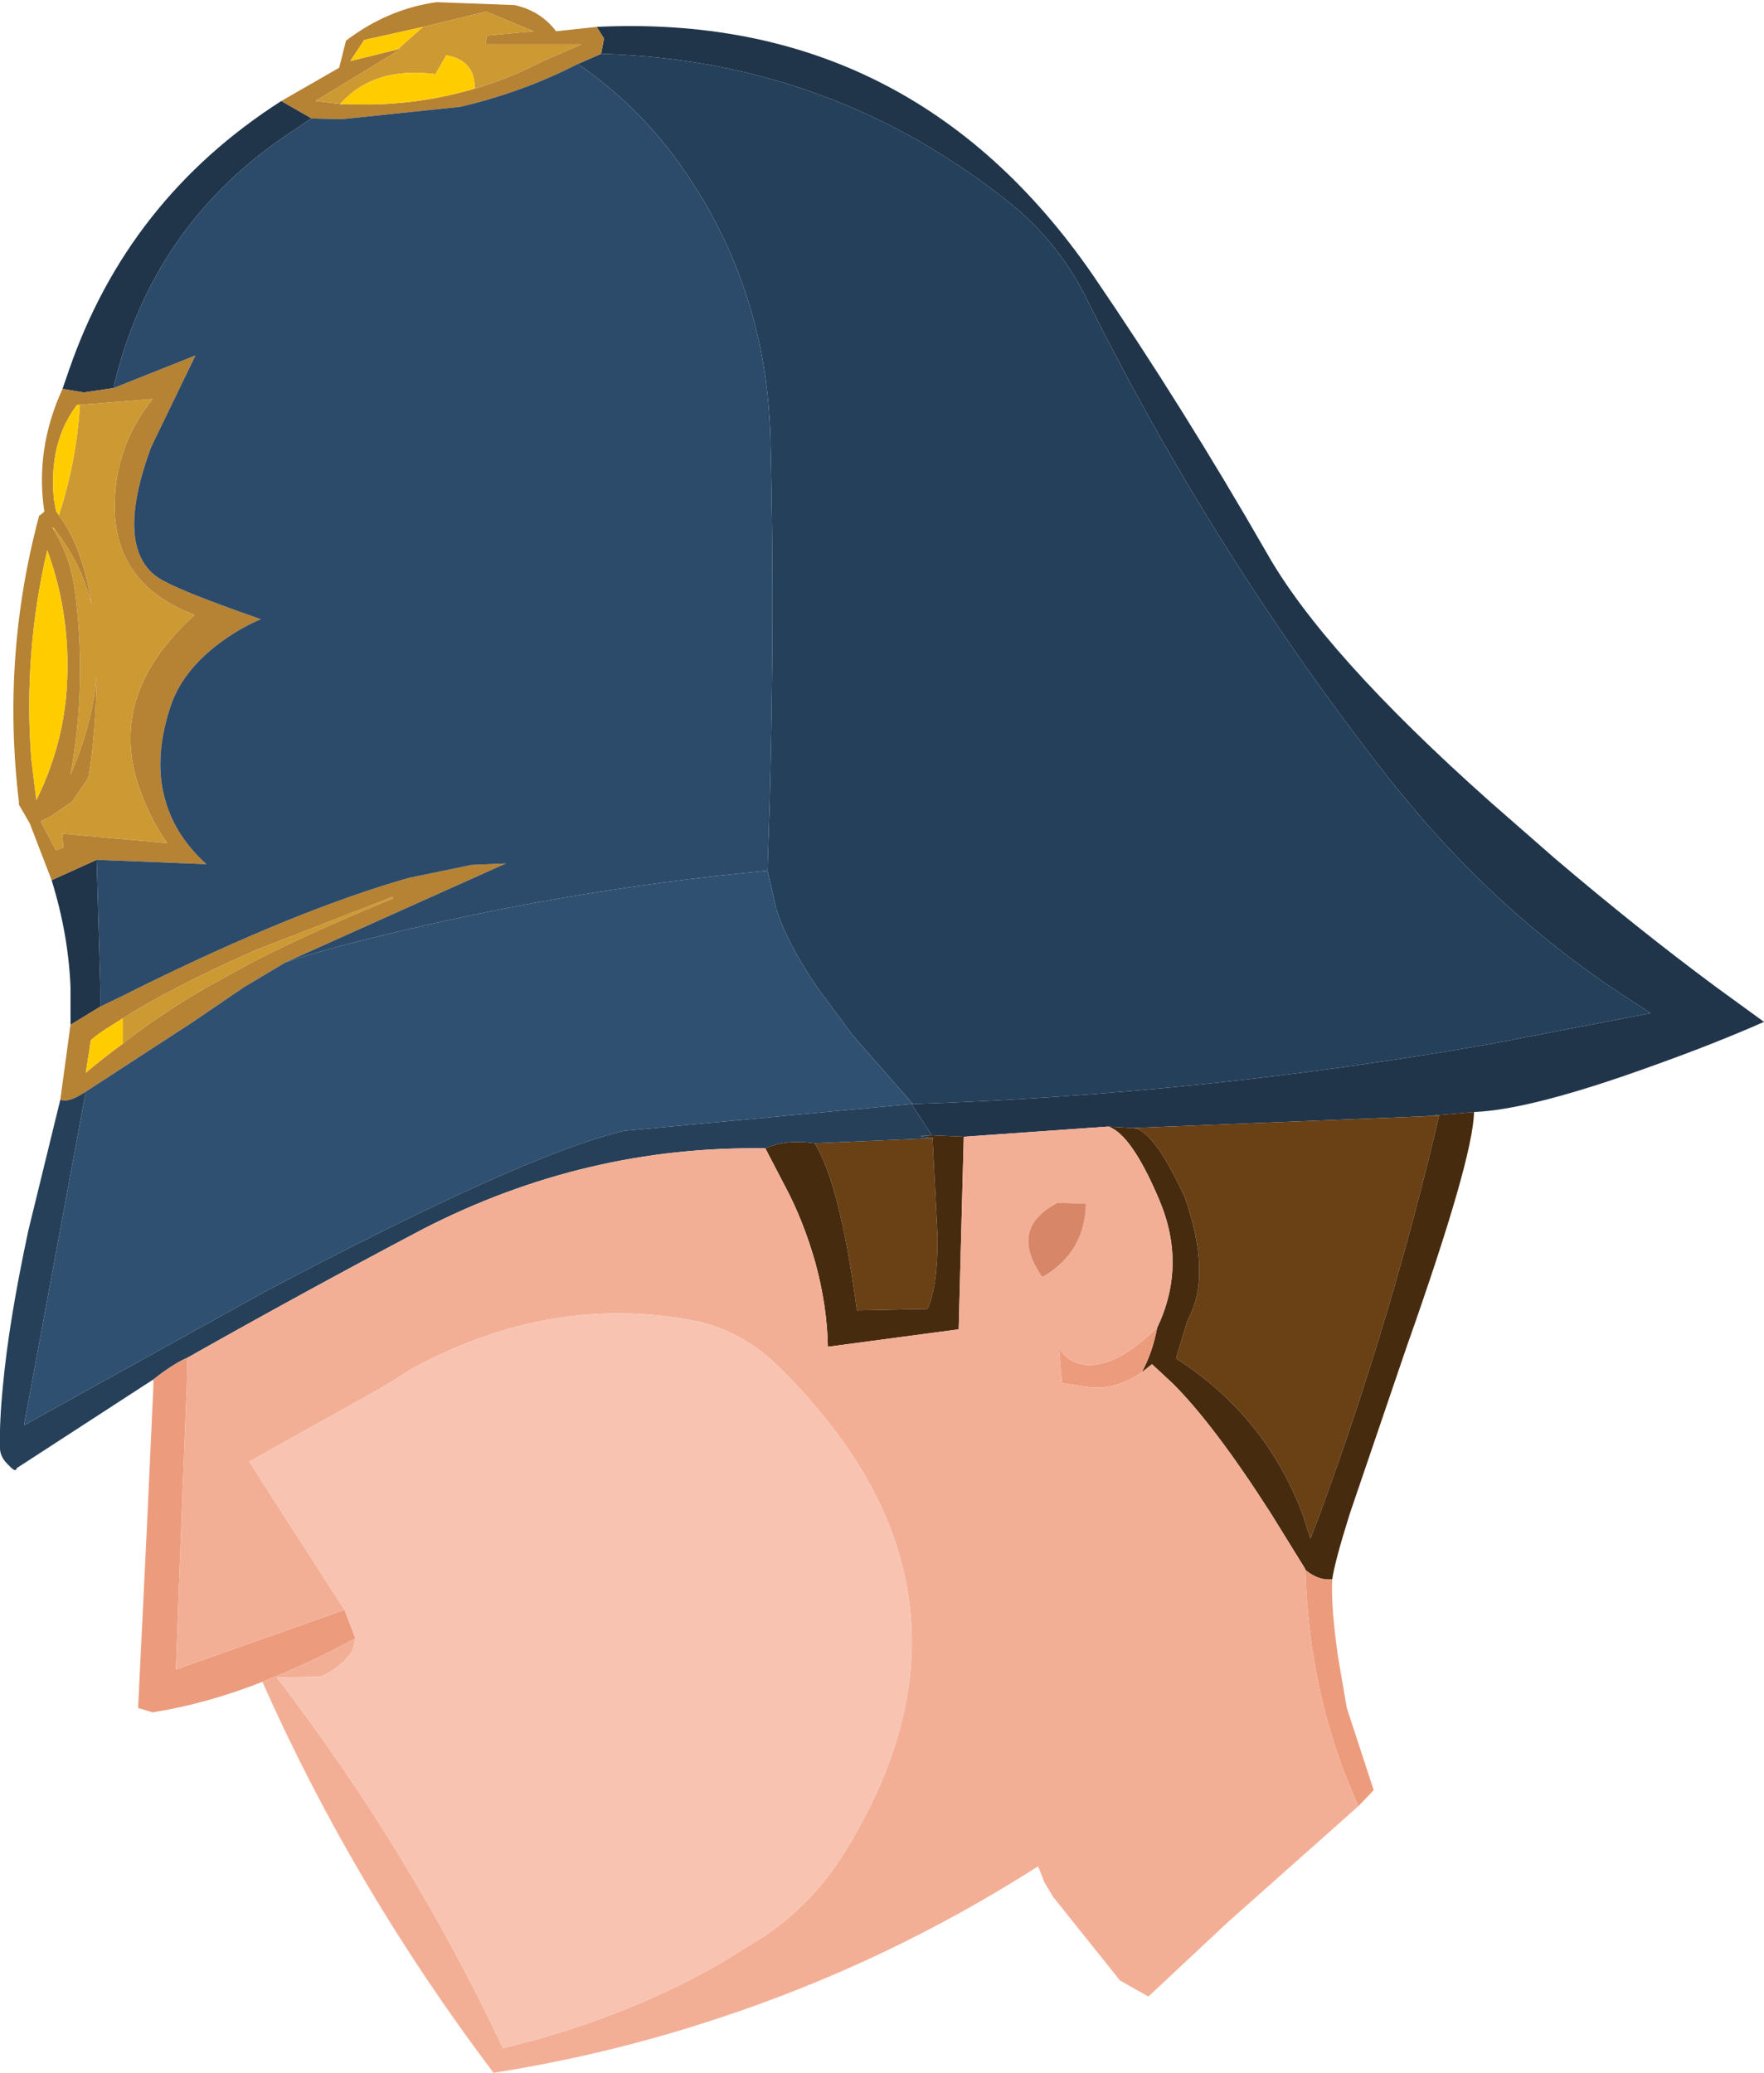 <?xml version="1.0" encoding="UTF-8" standalone="no"?>
<svg xmlns:xlink="http://www.w3.org/1999/xlink" height="142.6px" width="121.35px" xmlns="http://www.w3.org/2000/svg">
  <g transform="matrix(1.0, 0.0, 0.0, 1.0, 0.0, 0.0)">
    <path d="M41.05 1.85 Q62.7 0.8 75.2 18.95 81.35 27.95 87.15 38.05 91.05 44.95 102.5 55.15 L106.9 59.0 Q112.65 63.9 118.05 67.9 L121.35 70.3 Q117.95 71.8 113.75 73.3 105.35 76.35 101.4 76.5 L97.9 76.8 77.9 77.6 76.25 77.5 66.3 78.2 64.1 78.1 62.7 75.95 62.8 75.95 Q82.75 75.3 102.65 71.8 L113.55 69.7 110.8 67.9 Q102.95 62.55 96.85 55.15 L95.7 53.75 Q83.65 38.4 74.85 20.75 73.0 16.9 69.7 14.15 57.35 4.15 41.35 3.7 L41.55 2.65 41.05 1.85 M4.85 70.5 L4.85 68.05 4.85 67.9 Q4.7 64.25 3.55 60.55 L6.65 59.15 6.9 67.9 6.9 69.25 4.85 70.5 M4.3 26.75 L4.75 25.45 Q8.8 13.7 19.35 6.95 L21.45 8.15 21.4 8.15 20.15 9.0 Q10.45 15.35 7.8 26.7 L5.75 27.0 4.3 26.75" fill="#20354a" fill-rule="evenodd" stroke="none"/>
    <path d="M41.35 3.7 Q57.35 4.15 69.7 14.15 73.0 16.9 74.85 20.75 83.65 38.4 95.7 53.75 L96.85 55.15 Q102.95 62.55 110.8 67.9 L113.55 69.7 102.65 71.8 Q82.75 75.3 62.8 75.95 L58.6 71.15 56.2 67.9 Q54.05 64.7 53.4 62.5 L52.8 59.9 52.95 55.15 Q53.3 42.15 53.0 30.2 52.75 19.95 47.05 11.7 44.05 7.35 39.75 4.4 L41.35 3.7" fill="#25405a" fill-rule="evenodd" stroke="none"/>
    <path d="M77.9 77.6 L97.9 76.8 99.0 76.75 Q95.75 90.65 90.8 104.15 L90.15 105.85 89.6 104.15 Q87.05 97.4 80.9 93.45 L81.7 90.8 Q83.4 87.8 81.5 82.35 79.3 77.6 77.9 77.6 M64.15 78.3 L64.5 85.15 Q64.5 88.55 63.8 90.05 L58.95 90.15 Q57.8 81.5 56.05 78.65 L64.15 78.3" fill="#6a4015" fill-rule="evenodd" stroke="none"/>
    <path d="M64.1 78.1 L66.3 78.2 65.95 91.45 56.95 92.65 Q56.9 89.85 56.1 86.9 55.25 83.9 53.95 81.5 L52.65 79.0 Q54.1 78.35 56.05 78.65 57.8 81.5 58.95 90.15 L63.8 90.05 Q64.5 88.55 64.5 85.15 L64.15 78.3 64.25 78.3 63.3 78.15 64.1 78.1 M76.25 77.5 L77.9 77.6 Q79.3 77.6 81.5 82.35 83.4 87.8 81.7 90.8 L80.9 93.45 Q87.05 97.4 89.6 104.15 L90.15 105.85 90.8 104.15 Q95.75 90.65 99.0 76.75 L97.9 76.8 101.4 76.5 Q101.35 79.7 96.75 92.7 L92.85 104.15 Q91.8 107.5 91.65 108.65 90.7 108.75 89.8 108.0 L89.8 107.95 87.45 104.15 Q83.55 98.05 80.7 95.2 L79.25 93.85 78.55 94.4 Q79.3 93.0 79.6 91.35 81.65 87.05 79.75 82.55 77.85 78.05 76.25 77.5" fill="#472b0e" fill-rule="evenodd" stroke="none"/>
    <path d="M41.05 1.85 L41.55 2.65 41.35 3.7 39.75 4.4 Q35.95 6.35 31.65 7.35 L23.5 8.2 21.45 8.15 19.35 6.95 23.35 4.65 23.35 4.6 23.8 2.8 Q26.7 0.6 30.05 0.15 L35.4 0.35 Q37.2 0.75 38.25 2.15 L41.05 1.85 M4.15 75.65 L4.85 70.5 6.9 69.25 8.45 68.5 9.65 67.9 Q20.4 62.6 28.1 60.4 L32.45 59.5 34.8 59.4 19.65 66.2 16.8 67.9 13.2 70.35 5.9 75.1 Q4.7 75.9 4.15 75.65 M3.55 60.55 L2.05 56.65 1.3 55.35 1.3 55.15 Q0.1 45.15 2.7 35.45 L2.75 35.45 3.05 35.2 Q2.4 30.9 4.3 26.75 L5.75 27.0 7.8 26.7 13.45 24.45 10.4 30.75 Q7.9 37.5 10.75 39.65 11.9 40.5 17.95 42.6 16.7 43.1 15.3 44.1 12.45 46.15 11.65 48.85 10.55 52.35 11.4 55.15 12.1 57.55 14.2 59.45 L6.65 59.15 3.55 60.55 M32.65 6.1 Q35.05 5.4 37.35 4.2 L40.0 3.05 33.4 3.05 33.5 2.45 36.7 2.15 33.45 0.8 29.1 1.85 25.05 2.75 24.1 4.2 27.35 3.4 27.6 3.35 21.7 6.95 23.4 7.15 23.5 7.15 23.4 7.2 23.6 7.15 Q28.25 7.4 32.65 6.1 M5.5 27.85 L5.3 27.85 Q3.35 30.4 3.7 34.3 L3.85 35.15 4.05 35.45 Q5.7 37.65 6.3 41.6 5.6 38.75 3.75 36.4 L3.6 36.25 3.7 36.45 Q4.85 38.35 5.15 40.6 6.0 47.0 4.85 53.3 L5.25 52.35 Q6.4 49.3 6.65 46.55 6.6 50.35 6.1 53.4 L5.95 53.7 4.95 55.15 3.5 56.15 2.8 56.5 3.85 58.5 4.35 58.3 4.3 57.35 11.5 58.0 Q10.5 56.55 9.95 55.15 6.9 48.15 13.4 42.3 7.65 40.15 7.9 34.35 8.05 30.5 10.5 27.45 L5.5 27.85 M3.25 37.85 Q1.6 44.9 2.15 52.2 L2.5 55.05 Q4.2 51.6 4.55 47.9 5.0 42.6 3.25 37.85 M8.45 71.8 Q11.05 69.75 14.25 67.9 L17.35 66.2 Q21.1 64.25 27.05 61.8 L27.0 61.7 17.5 65.4 Q14.65 66.65 12.25 67.9 10.2 68.95 8.45 70.05 L7.5 70.65 Q6.85 71.05 6.25 71.55 L5.9 73.8 Q7.15 72.75 8.45 71.8" fill="#b68234" fill-rule="evenodd" stroke="none"/>
    <path d="M39.75 4.4 Q44.05 7.35 47.05 11.7 52.75 19.95 53.0 30.2 53.3 42.15 52.95 55.15 L52.8 59.9 Q38.35 61.25 24.3 64.85 21.9 65.45 19.65 66.2 L34.8 59.4 32.45 59.5 28.1 60.4 Q20.4 62.6 9.65 67.9 L8.45 68.5 6.9 69.25 6.9 67.9 6.65 59.15 14.2 59.45 Q12.1 57.55 11.4 55.15 10.55 52.35 11.65 48.85 12.45 46.15 15.3 44.1 16.7 43.1 17.95 42.6 11.9 40.5 10.75 39.65 7.9 37.5 10.4 30.75 L13.45 24.45 7.8 26.7 Q10.45 15.35 20.15 9.0 L21.4 8.15 21.45 8.15 23.5 8.2 31.65 7.35 Q35.95 6.35 39.75 4.4" fill="#2c4a69" fill-rule="evenodd" stroke="none"/>
    <path d="M29.1 1.85 L33.45 0.8 36.7 2.15 33.5 2.45 33.4 3.05 40.0 3.05 37.35 4.2 Q35.05 5.4 32.65 6.1 32.7 4.15 30.7 3.8 L29.95 5.1 Q25.7 4.55 23.4 7.15 L21.7 6.95 27.6 3.35 27.35 3.4 29.1 1.85 M4.05 35.45 Q5.25 31.8 5.5 27.85 L10.5 27.45 Q8.05 30.5 7.9 34.35 7.65 40.15 13.4 42.3 6.9 48.15 9.95 55.15 10.5 56.55 11.5 58.0 L4.3 57.35 4.35 58.3 3.85 58.5 2.8 56.5 3.5 56.15 4.95 55.15 5.95 53.7 6.1 53.4 Q6.6 50.35 6.65 46.55 6.4 49.3 5.25 52.35 L4.85 53.3 Q6.0 47.0 5.15 40.6 4.85 38.35 3.7 36.45 L3.75 36.4 Q5.6 38.75 6.3 41.6 5.7 37.65 4.05 35.45 M8.45 70.05 Q10.2 68.95 12.25 67.9 14.65 66.65 17.5 65.4 L27.0 61.7 27.05 61.8 Q21.1 64.25 17.35 66.2 L14.25 67.9 Q11.05 69.75 8.45 71.8 L8.45 70.05" fill="#cc9933" fill-rule="evenodd" stroke="none"/>
    <path d="M29.1 1.85 L27.35 3.4 24.1 4.2 25.05 2.75 29.1 1.85 M23.4 7.15 Q25.7 4.55 29.95 5.1 L30.7 3.8 Q32.7 4.15 32.65 6.1 28.25 7.4 23.6 7.15 L23.5 7.15 23.4 7.15 M4.05 35.45 L3.85 35.15 3.7 34.3 Q3.35 30.4 5.3 27.85 L5.5 27.85 Q5.25 31.8 4.05 35.45 M3.7 36.45 L3.6 36.25 3.75 36.4 3.7 36.45 M3.25 37.85 Q5.0 42.6 4.55 47.9 4.2 51.6 2.5 55.05 L2.15 52.2 Q1.6 44.9 3.25 37.85 M8.45 70.05 L8.45 71.8 Q7.15 72.75 5.9 73.8 L6.25 71.55 Q6.85 71.05 7.5 70.65 L8.45 70.05" fill="#ffcc00" fill-rule="evenodd" stroke="none"/>
    <path d="M62.8 75.95 L62.7 75.95 42.9 77.8 Q36.0 79.45 18.15 88.9 L1.65 98.05 2.15 95.35 5.9 75.1 13.2 70.35 16.8 67.9 19.65 66.2 Q21.9 65.45 24.3 64.85 38.35 61.25 52.8 59.9 L53.4 62.5 Q54.05 64.7 56.2 67.9 L58.6 71.15 62.8 75.95" fill="#2f5071" fill-rule="evenodd" stroke="none"/>
    <path d="M62.7 75.95 L64.1 78.1 63.3 78.15 64.25 78.3 64.15 78.3 56.05 78.65 Q54.1 78.35 52.65 79.0 40.3 78.8 29.1 84.55 20.95 88.85 12.9 93.4 11.95 93.8 10.55 94.9 L9.85 95.35 1.15 101.0 Q1.1 101.35 0.6 100.8 0.05 100.3 0.0 99.7 -0.05 97.85 0.2 95.35 0.6 90.95 1.95 84.65 L4.15 75.65 Q4.7 75.9 5.9 75.1 L2.15 95.35 1.65 98.05 18.15 88.9 Q36.0 79.45 42.9 77.8 L62.7 75.95" fill="#264059" fill-rule="evenodd" stroke="none"/>
    <path d="M91.65 108.65 Q91.55 110.55 92.05 114.0 L92.65 117.5 94.5 123.15 93.45 124.25 Q91.4 119.75 90.5 114.8 89.9 111.5 89.8 108.0 90.7 108.75 91.65 108.65 M18.05 115.7 Q14.25 117.2 10.5 117.8 L9.5 117.5 10.15 104.15 10.55 95.35 10.55 94.9 Q11.95 93.8 12.9 93.4 L12.85 95.35 12.5 104.15 12.1 114.85 23.7 110.75 24.45 112.7 Q21.35 114.4 18.05 115.7 M78.55 94.4 Q76.7 95.7 74.7 95.4 L73.05 95.15 72.85 92.75 Q73.95 94.4 76.15 93.7 77.6 93.25 79.6 91.35 79.3 93.0 78.55 94.4" fill="#ec9c7d" fill-rule="evenodd" stroke="none"/>
    <path d="M66.3 78.2 L76.25 77.5 Q77.85 78.05 79.75 82.55 81.65 87.05 79.6 91.35 77.6 93.25 76.15 93.7 73.95 94.4 72.85 92.75 L73.05 95.15 74.7 95.4 Q76.7 95.7 78.55 94.4 L79.25 93.85 80.7 95.2 Q83.55 98.05 87.45 104.15 L89.8 107.95 89.8 108.0 Q89.9 111.5 90.5 114.8 91.4 119.75 93.45 124.25 L84.45 132.25 79.0 137.35 77.05 136.25 72.45 130.5 71.85 129.5 71.5 128.6 71.4 128.4 Q60.9 135.1 49.25 138.9 41.85 141.35 33.95 142.6 24.3 129.8 18.05 115.7 21.35 114.4 24.45 112.7 L24.25 113.55 Q23.45 114.75 22.05 115.35 L19.05 115.4 Q28.25 127.4 34.6 140.9 42.55 139.0 49.25 135.25 L52.5 133.25 Q55.95 130.95 58.15 127.35 65.65 115.2 60.85 104.15 58.65 99.15 53.9 94.35 51.4 91.75 48.2 90.95 38.15 88.85 28.35 94.15 L26.45 95.35 17.15 100.55 19.45 104.15 23.7 110.75 12.1 114.85 12.5 104.15 12.85 95.35 12.9 93.4 Q20.95 88.85 29.1 84.55 40.3 78.8 52.65 79.0 L53.95 81.5 Q55.25 83.9 56.1 86.9 56.9 89.85 56.95 92.65 L65.95 91.45 66.3 78.2 M74.7 82.8 L72.75 82.75 Q69.35 84.5 71.7 87.85 L71.8 87.8 Q74.65 86.1 74.7 82.8" fill="#f3af96" fill-rule="evenodd" stroke="none"/>
    <path d="M23.7 110.75 L19.45 104.15 17.15 100.55 26.45 95.35 28.35 94.15 Q38.15 88.85 48.2 90.95 51.4 91.75 53.9 94.35 58.65 99.15 60.85 104.15 65.65 115.2 58.15 127.35 55.95 130.95 52.5 133.25 L49.25 135.25 Q42.55 139.0 34.6 140.9 28.25 127.4 19.05 115.4 L22.05 115.35 Q23.45 114.75 24.25 113.55 L24.45 112.7 23.7 110.75" fill="#f8c4b1" fill-rule="evenodd" stroke="none"/>
    <path d="M74.7 82.8 Q74.65 86.1 71.8 87.8 L71.7 87.85 Q69.35 84.5 72.75 82.75 L74.7 82.8" fill="#d78768" fill-rule="evenodd" stroke="none"/>
  </g>
</svg>
